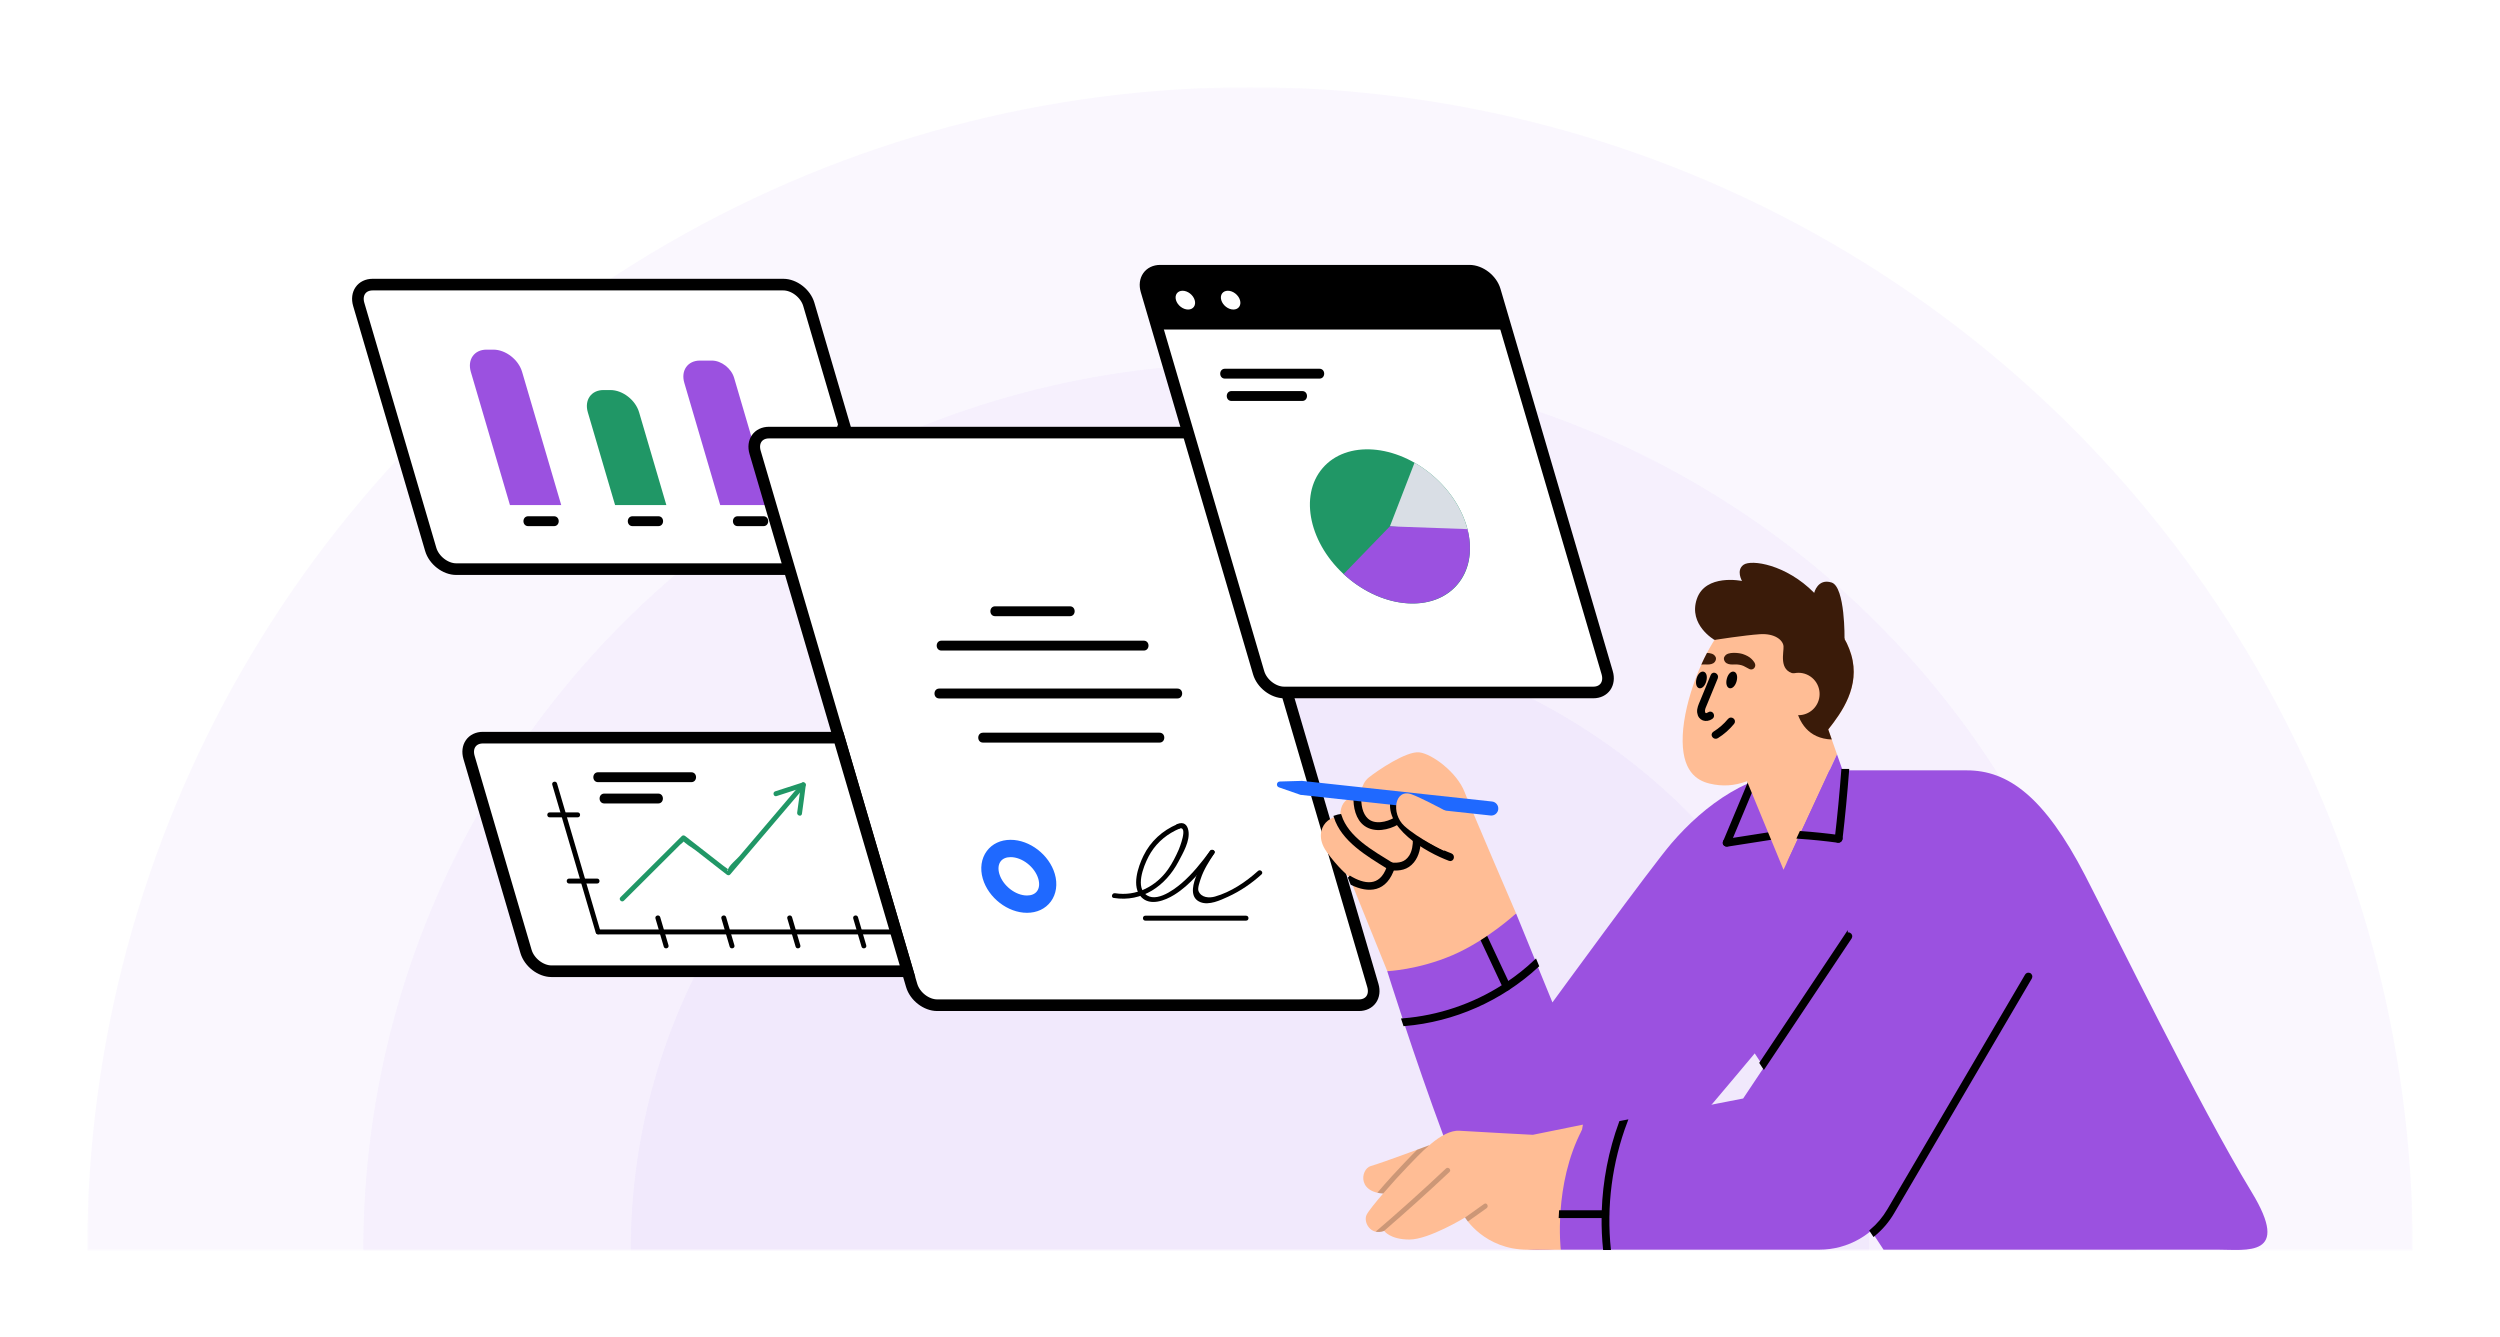 <svg width="860" height="460" viewBox="0 0 860 460" fill="none" xmlns="http://www.w3.org/2000/svg">
<rect width="860" height="460" fill="white"/>
<mask id="mask0_2_80899" style="mask-type:alpha" maskUnits="userSpaceOnUse" x="30" y="30" width="800" height="400">
<rect x="30" y="30" width="800" height="400" fill="#D9D9D9"/>
</mask>
<g mask="url(#mask0_2_80899)">
<circle opacity="0.05" cx="430" cy="430" r="213" fill="#9B51E0"/>
<circle opacity="0.05" cx="430" cy="430" r="305" fill="#9B51E0"/>
<circle opacity="0.05" cx="430" cy="430" r="400" fill="#9B51E0"/>
</g>
<g clip-path="url(#clip0_2_80899)">
<path d="M291.182 148.814L278.23 104.711C277.129 100.952 273.198 97.907 269.454 97.907H128.192C124.448 97.907 122.305 100.952 123.406 104.711L148.167 188.979C149.268 192.738 153.199 195.783 156.934 195.783H273.317L289.42 148.814L291.682 150.515L291.182 148.814Z" fill="white" stroke="black" stroke-width="4" stroke-miterlimit="10"/>
<path d="M193.064 173.753H175.427L161.967 127.932C160.722 123.705 163.127 120.277 167.346 120.277H169.735C173.945 120.277 178.367 123.705 179.604 127.932L193.064 173.753Z" fill="#9B51E0"/>
<path d="M229.226 173.753H211.59L202.212 141.831C200.967 137.604 203.381 134.176 207.591 134.176H209.98C214.19 134.176 218.612 137.604 219.849 141.831L229.226 173.753Z" fill="#209766"/>
<path d="M265.388 173.753H247.751L235.401 131.692C234.155 127.464 236.561 124.037 240.78 124.037H244.863C248.141 124.037 251.572 126.699 252.537 129.991L265.388 173.753Z" fill="#9B51E0"/>
<path d="M181.704 180.992H190.565C192.742 180.992 192.75 177.589 190.565 177.589H181.704C179.527 177.589 179.519 180.992 181.704 180.992Z" fill="black"/>
<path d="M217.603 180.992H226.463C228.64 180.992 228.649 177.589 226.463 177.589H217.603C215.426 177.589 215.417 180.992 217.603 180.992Z" fill="black"/>
<path d="M253.767 180.992H262.627C264.805 180.992 264.813 177.589 262.627 177.589H253.767C251.59 177.589 251.581 180.992 253.767 180.992Z" fill="black"/>
<path d="M472.259 338.988L416.401 148.814H264.533C260.789 148.814 258.646 151.859 259.756 155.619L313.614 338.988C314.715 342.747 318.646 345.792 322.39 345.792H467.481C471.225 345.792 473.368 342.747 472.259 338.988Z" fill="white" stroke="black" stroke-width="4" stroke-miterlimit="10"/>
<path d="M323.863 223.793H393.452C395.629 223.793 395.637 220.391 393.452 220.391H323.863C321.685 220.391 321.677 223.793 323.863 223.793Z" fill="black"/>
<path d="M323.101 240.269H405.032C407.209 240.269 407.218 236.867 405.032 236.867H323.101C320.924 236.867 320.915 240.269 323.101 240.269Z" fill="black"/>
<path d="M338.154 255.452H398.882C401.059 255.452 401.068 252.049 398.882 252.049H338.154C335.976 252.049 335.968 255.452 338.154 255.452Z" fill="black"/>
<path d="M342.329 211.97H368.047C370.224 211.97 370.233 208.568 368.047 208.568H342.329C340.152 208.568 340.144 211.97 342.329 211.97Z" fill="black"/>
<path d="M353.283 314.006C346.693 314.006 340.017 308.86 338.086 302.293C337.053 298.789 337.561 295.31 339.458 292.758C341.313 290.266 344.219 288.897 347.65 288.897C354.24 288.897 360.915 294.043 362.847 300.609C363.88 304.114 363.372 307.593 361.474 310.144C359.619 312.637 356.714 314.006 353.283 314.006ZM347.658 294.851C346.117 294.851 344.931 295.361 344.211 296.322C343.423 297.377 343.27 298.9 343.77 300.609C344.956 304.641 349.31 308.052 353.283 308.052C354.816 308.052 356.011 307.542 356.731 306.58C357.518 305.526 357.671 304.003 357.171 302.293C355.985 298.262 351.631 294.851 347.658 294.851Z" fill="#1F69FF"/>
<path d="M393.993 316.702H428.657C429.749 316.702 429.749 315.001 428.657 315.001H393.993C392.901 315.001 392.901 316.702 393.993 316.702Z" fill="black"/>
<path d="M383.117 308.894C392.859 310.459 400.974 304.786 405.396 296.382C406.963 293.405 409.42 289.305 408.818 285.775C408.446 283.623 407.158 282.611 405.057 283.436C404.049 283.827 404.49 285.477 405.506 285.078C409.03 283.7 405.532 292.163 405.489 292.265C404.456 294.613 403.295 296.926 401.821 299.036C397.654 304.956 390.851 308.435 383.575 307.269C382.507 307.099 382.05 308.741 383.126 308.911L383.117 308.894Z" fill="black"/>
<path d="M404.981 283.521C399.898 285.682 395.782 289.39 393.342 294.4C391.478 298.228 389.149 305.007 392.622 308.622C395.671 311.794 400.771 309.77 403.914 307.839C409.564 304.352 413.816 298.849 417.713 293.583C418.365 292.707 416.891 291.857 416.247 292.724C413.333 296.671 410.242 300.584 406.506 303.799C403.693 306.223 396.502 311.548 393.24 306.665C390.987 303.297 394.045 296.229 395.892 293.277C398.289 289.45 401.711 286.745 405.828 285.001C406.828 284.576 405.964 283.113 404.973 283.53L404.981 283.521Z" fill="black"/>
<path d="M416.248 292.716C414.198 295.855 406.337 307.746 412.961 310.348C415.943 311.522 419.797 309.685 422.466 308.469C426.701 306.529 430.505 303.927 433.952 300.805C434.766 300.073 433.563 298.874 432.758 299.606C428.573 303.391 423.431 306.861 417.942 308.418C416.019 308.962 413.275 308.877 412.292 306.538C411.877 305.534 412.758 303.204 413.055 302.285C414.063 299.146 415.926 296.314 417.705 293.575C418.307 292.656 416.841 291.806 416.24 292.716H416.248Z" fill="black"/>
<path d="M311.683 332.404L288.582 253.751H166.126C162.382 253.751 160.247 256.796 161.348 260.555L180.95 327.301C182.06 331.06 185.982 334.105 189.726 334.105H312.183L311.683 332.404Z" fill="white" stroke="black" stroke-width="4" stroke-miterlimit="10"/>
<path d="M189.979 269.946C194.96 286.898 199.941 303.85 204.922 320.802C205.227 321.848 206.862 321.406 206.557 320.351C201.576 303.399 196.595 286.447 191.614 269.495C191.309 268.449 189.674 268.891 189.979 269.946Z" fill="black"/>
<path d="M310.224 321.432H205.794C204.701 321.432 204.701 319.73 205.794 319.73H309.725L310.224 321.432Z" fill="black"/>
<path d="M195.773 303.935H205.413C206.505 303.935 206.505 302.234 205.413 302.234H195.773C194.68 302.234 194.68 303.935 195.773 303.935Z" fill="black"/>
<path d="M189.089 281.165H198.729C199.822 281.165 199.822 279.464 198.729 279.464H189.089C187.996 279.464 187.996 281.165 189.089 281.165Z" fill="black"/>
<path d="M225.481 315.962C226.43 319.186 227.379 322.418 228.327 325.642C228.632 326.688 230.267 326.246 229.962 325.191C229.013 321.967 228.065 318.735 227.116 315.511C226.811 314.465 225.176 314.908 225.481 315.962Z" fill="black"/>
<path d="M248.159 315.962C249.108 319.186 250.056 322.418 251.005 325.642C251.31 326.688 252.945 326.246 252.64 325.191C251.691 321.967 250.742 318.735 249.794 315.511C249.489 314.465 247.854 314.908 248.159 315.962Z" fill="black"/>
<path d="M270.835 315.962C271.783 319.186 272.732 322.418 273.681 325.642C273.986 326.688 275.621 326.246 275.316 325.191L272.469 315.511C272.165 314.465 270.53 314.908 270.835 315.962Z" fill="black"/>
<path d="M293.512 315.962C294.461 319.186 295.41 322.418 296.359 325.642C296.664 326.688 298.298 326.246 297.993 325.191C297.045 321.967 296.096 318.735 295.147 315.511C294.842 314.465 293.207 314.908 293.512 315.962Z" fill="black"/>
<path d="M205.743 269.061H237.806C239.983 269.061 239.992 265.659 237.806 265.659H205.743C203.566 265.659 203.558 269.061 205.743 269.061Z" fill="black"/>
<path d="M207.896 276.393H226.405C228.582 276.393 228.59 272.991 226.405 272.991H207.896C205.719 272.991 205.71 276.393 207.896 276.393Z" fill="black"/>
<path d="M214.631 309.838C221.068 303.425 227.506 297.011 233.944 290.598C234.275 290.266 235.249 289.603 235.393 289.152C235.698 288.242 235.088 289.45 234.681 288.922C235.766 290.334 237.951 291.474 239.34 292.554C242.881 295.319 246.431 298.083 249.971 300.848C250.31 301.111 250.844 301.23 251.166 300.848C259.755 290.76 268.345 280.663 276.943 270.575C277.646 269.75 276.452 268.542 275.749 269.376C268.608 277.771 261.458 286.158 254.317 294.553C253.445 295.574 250.717 297.794 250.42 299.129C250.115 300.507 249.811 298.236 251.03 299.538C250.429 298.9 249.573 298.398 248.879 297.862C244.499 294.443 240.12 291.032 235.732 287.612C235.368 287.332 234.893 287.255 234.537 287.612C227.506 294.621 220.467 301.63 213.436 308.639C212.657 309.413 213.86 310.612 214.631 309.838Z" fill="#209766"/>
<path d="M275.867 279.974C276.35 276.648 276.765 273.314 277.197 269.98C277.265 269.435 276.596 269.01 276.122 269.163C272.97 270.184 269.828 271.196 266.676 272.217C265.643 272.549 266.083 274.19 267.125 273.858C270.277 272.838 273.419 271.826 276.571 270.805C276.215 270.533 275.859 270.261 275.495 269.988C275.088 273.17 274.69 276.359 274.224 279.532C274.072 280.604 275.698 281.063 275.859 279.983L275.867 279.974Z" fill="#209766"/>
<path d="M633.858 265.004H676.603C690.682 265.004 703.185 273.901 717.264 301.12C727.429 320.768 756.416 380.207 774.587 410.113C788.284 432.662 772.85 429.881 762.736 429.881H647.937L603.625 362.362C603.625 362.362 567.708 405.469 556.315 417.326C545.497 428.579 539.72 429.889 528.691 429.889C515.747 429.889 507.141 419.198 496.722 391.188C486.294 363.187 477.213 334.097 477.213 334.097L521.525 314.21L534.036 344.831C534.036 344.831 568.073 298.151 574.96 290.13C586.345 276.869 602.49 265.004 621.27 265.004H633.867H633.858Z" fill="#9B51E0"/>
<path d="M517.577 339.864C517.459 339.617 517.348 339.37 517.23 339.124C514.265 332.795 511.275 326.475 508.318 320.139L509.86 319.45C512.774 325.701 515.73 331.945 518.661 338.196C518.788 338.469 518.916 338.732 519.043 339.005C519.5 339.991 518.043 340.85 517.577 339.864Z" fill="black" stroke="black"/>
<path d="M594.206 290.742C599.305 289.943 604.405 289.152 609.504 288.352C610.58 288.182 610.123 286.549 609.055 286.711L593.757 289.101C592.681 289.271 593.138 290.904 594.206 290.742Z" fill="black" stroke="black"/>
<path d="M594.8 290.147C598.002 282.5 601.204 274.854 604.406 267.207C604.829 266.203 603.186 265.761 602.771 266.756C599.569 274.403 596.367 282.049 593.165 289.696C592.741 290.7 594.385 291.142 594.8 290.147Z" fill="black" stroke="black"/>
<path d="M544.516 386.875L527.303 390.371C527.303 390.371 508.379 389.393 502.068 388.976C495.749 388.56 488.082 397.355 484.169 401.361C480.255 405.376 471.225 415.498 470.09 417.939C468.955 420.38 471.394 425.177 476.172 423.434C476.172 423.434 478.171 426.402 484.863 426.402C491.555 426.402 503.974 418.815 503.974 418.815C503.974 418.815 510.573 429.898 525.524 429.898H536.909L544.524 386.884L544.516 386.875Z" fill="#FFBD95"/>
<path d="M631.919 259.484L626.692 244.59L600.5 267.624L613.528 299.206L631.919 259.484Z" fill="#FFBD95"/>
<path d="M631.92 259.484L633.859 265.004L614.486 297.156L631.92 259.484Z" fill="#9B51E0"/>
<path d="M632.257 289.399C627.75 288.786 623.235 288.335 618.703 288.029L619.466 286.387C623.896 286.702 628.301 287.161 632.714 287.757C633.79 287.901 633.324 289.543 632.257 289.399Z" fill="black" stroke="black"/>
<path d="M635.596 265.012C635.003 272.88 634.249 280.74 633.334 288.582C633.207 289.654 631.513 289.662 631.64 288.582C632.554 280.74 633.308 272.88 633.901 265.012H635.596Z" fill="black" stroke="black"/>
<path d="M593.198 215.542C585.828 223.929 579.381 241.145 578.865 252.925C578.314 265.378 583.769 268.5 588.073 269.546C592.545 270.635 596.586 270.328 600.932 268.763C605.277 267.19 624.32 256.745 628.92 250.935C633.519 245.126 640.034 236.135 636.815 225.23C633.604 214.326 623.608 206.739 613.096 206.126C602.583 205.514 595.807 212.582 593.198 215.551V215.542Z" fill="#FFBD95"/>
<path d="M628.911 250.927L630.131 254.388C613.892 253.776 617.306 231.771 617.306 231.771C611.707 230.725 613.723 224.38 613.528 222.287C613.333 220.187 610.529 217.839 605.447 218.162C600.364 218.485 589.801 220.127 589.801 220.127C590.902 218.409 592.046 216.869 593.206 215.542C595.815 212.582 602.592 205.514 613.104 206.126C623.617 206.73 633.604 214.326 636.823 225.23C640.034 236.135 633.52 245.117 628.92 250.927H628.911Z" fill="#3A1B09"/>
<path d="M589.758 220.119C589.758 220.119 580.736 214.955 583.693 206.092C586.649 197.229 599.245 199.849 599.245 199.849C599.245 199.849 597.136 196.183 599.779 194.286C602.422 192.39 614.341 194.091 624.082 203.94C624.082 203.94 625.285 198.871 630.046 200.376C634.807 201.882 634.519 219.88 634.519 219.88L615.145 211.936L598.635 215.815L589.758 220.127V220.119Z" fill="#3A1B09"/>
<path d="M624.668 242.863C622.398 246.18 617.874 247.022 614.571 244.743C611.267 242.463 610.428 237.921 612.699 234.604C614.969 231.287 619.492 230.445 622.796 232.724C626.1 235.004 626.938 239.546 624.668 242.863Z" fill="#FFBD95"/>
<path d="M590.664 253.512C592.757 252.211 594.578 250.595 596.145 248.69C596.84 247.848 595.51 246.793 594.815 247.643C593.341 249.438 591.622 250.918 589.656 252.143C588.725 252.721 589.741 254.082 590.664 253.512Z" fill="black" stroke="black"/>
<path d="M588.963 232.358C588.285 233.983 585.939 239.707 585.27 241.341C584.778 242.523 584.16 243.782 584.329 245.092C584.643 247.507 586.913 248.137 588.751 246.895C589.658 246.291 588.81 244.811 587.904 245.423C587.065 245.985 586.227 246.061 586.032 244.828C585.888 243.943 586.43 242.948 586.752 242.166C587.421 240.533 589.776 234.817 590.445 233.184C590.86 232.188 589.387 231.346 588.963 232.358Z" fill="black" stroke="black"/>
<path d="M593.359 225.698C592.672 226.396 593.121 227.672 593.969 228.165C594.807 228.658 595.849 228.607 596.823 228.573C597.797 228.539 598.882 228.692 599.78 229.092C600.703 229.5 601.16 229.892 601.804 230.164C602.668 230.53 603.515 230.104 603.769 229.194C604.024 228.284 603.185 227.331 602.516 226.668C601.847 226.005 600.771 225.401 599.5 224.984C598.289 224.584 594.307 224.074 593.359 225.698Z" fill="#3A1B09"/>
<path d="M589.36 228.165C588.522 228.658 587.48 228.607 586.506 228.573C586.099 228.556 585.676 228.573 585.252 228.633C585.87 227.246 586.523 225.894 587.209 224.601C588.395 224.644 589.521 224.933 589.97 225.698C590.656 226.396 590.199 227.672 589.36 228.165Z" fill="#3A1B09"/>
<path d="M597.39 234.34C596.933 236.024 595.849 236.994 594.925 236.739C594.002 236.484 593.578 235.097 594.044 233.413C594.502 231.729 595.578 230.81 596.501 231.066C597.424 231.321 597.848 232.656 597.39 234.34Z" fill="black"/>
<path d="M586.963 234.34C586.505 236.024 585.421 236.994 584.497 236.739C583.574 236.484 583.151 235.097 583.617 233.413C584.074 231.729 585.15 230.81 586.073 231.066C586.996 231.321 587.42 232.656 586.963 234.34Z" fill="black"/>
<path d="M521.525 314.21C521.525 314.21 506.405 279.14 503.804 272.421C501.195 265.701 492.682 259.339 488.251 258.811C483.821 258.284 473.825 265.089 470.877 267.445C467.921 269.801 468.099 273.986 468.099 273.986C468.099 273.986 461.06 272.982 461.06 280.527C461.06 280.527 457.917 280.944 456.045 282.994C454.24 284.967 453.326 288.692 456.307 292.937C460.018 298.236 464.109 301.638 464.109 301.638L477.231 334.088C477.231 334.088 487.828 333.654 499.645 328.593C511.462 323.532 521.542 314.201 521.542 314.201L521.525 314.21Z" fill="#FFBD95"/>
<path d="M479.229 273.918C475.485 284.15 491.089 292.869 498.628 295.659C499.653 296.042 500.093 294.391 499.077 294.017C492.326 291.517 477.552 283.402 480.864 274.369C481.237 273.34 479.602 272.897 479.229 273.918Z" fill="black" stroke="black"/>
<path d="M480.712 283.198C477.586 285.018 472.961 285.979 469.751 283.751C466.82 281.726 465.947 277.507 466.108 274.037C466.845 273.926 467.464 273.943 467.802 273.969C467.658 276.733 468.15 280.051 470.217 281.947C472.8 284.329 477.18 283.283 479.857 281.726C480.805 281.182 481.661 282.653 480.712 283.198Z" fill="black" stroke="black"/>
<path d="M478.095 298.806C477.9 298.687 477.696 298.559 477.502 298.44C470.276 293.958 461.856 289.007 459.314 280.978C460.119 280.697 460.771 280.578 460.983 280.552C463.491 288.369 471.987 292.997 478.95 297.334C479.001 297.369 479.052 297.403 479.094 297.454C479.111 297.462 479.12 297.471 479.128 297.479C479.746 298.126 478.959 299.342 478.095 298.806Z" fill="black" stroke="black"/>
<path d="M478.517 298.917C481.516 299.129 484.006 298.789 486.005 296.339C487.7 294.264 488.301 291.321 488.216 288.693C488.182 287.604 486.488 287.595 486.522 288.693C486.581 290.632 486.251 292.954 485.175 294.613C483.532 297.13 481.27 297.42 478.509 297.224C477.424 297.147 477.424 298.849 478.509 298.925L478.517 298.917Z" fill="black" stroke="black"/>
<path d="M479.34 298.296C476.722 306.589 470.742 306.742 465.032 303.978L464.092 301.647C464.092 301.647 464.075 301.63 464.041 301.604C469.149 304.743 474.884 305.764 477.501 298.44C477.569 298.245 477.637 298.049 477.705 297.845C477.916 297.181 478.662 297.122 479.085 297.445C479.102 297.445 479.119 297.462 479.128 297.479C479.34 297.658 479.45 297.947 479.34 298.296Z" fill="black" stroke="black"/>
<path d="M512.749 280.535L447.378 273.433L439.958 270.847C438.882 270.473 439.119 268.874 440.263 268.84L447.887 268.619L513.266 275.721C514.587 275.866 515.544 277.057 515.4 278.392C515.256 279.719 514.07 280.68 512.74 280.535H512.749Z" fill="#1F69FF"/>
<path d="M509.251 285.537C509.251 285.537 491.318 275.313 485.566 273.237C479.814 271.154 478.383 279.795 483.076 284.116C487.769 288.437 496.629 292.622 496.629 292.622L509.251 285.545V285.537Z" fill="#FFBD95"/>
<path d="M698.5 333.051L649.691 416.238C644.727 424.692 635.688 429.881 625.913 429.881H536.908C536.908 429.881 534.299 407.587 544.21 388.662L599.644 377.885L637.348 321.355L698.517 333.042L698.5 333.051Z" fill="#9B51E0"/>
<path d="M491.706 393.935C491.706 393.935 475.391 400.051 471.605 401.097C467.827 402.143 466.522 411.568 478.644 410.522C490.766 409.475 491.706 393.935 491.706 393.935Z" fill="#FFBD95"/>
<path d="M552.215 418.526H536.705C536.73 417.973 536.764 417.403 536.798 416.824H552.215C553.308 416.824 553.3 418.526 552.215 418.526Z" fill="black" stroke="black"/>
<path d="M528.903 332.259C516.357 343.878 500.144 351.032 483.168 352.478C482.981 351.908 482.795 351.355 482.617 350.811C494.959 349.816 506.87 345.767 517.23 339.124C517.712 338.826 518.187 338.511 518.661 338.197C522.033 335.925 525.226 333.391 528.208 330.575L528.903 332.259Z" fill="black" stroke="black"/>
<path d="M553.646 429.889H551.96C551.571 426.104 551.401 422.311 551.452 418.526C551.452 417.964 551.478 417.394 551.486 416.824C551.816 406.345 553.824 395.968 557.441 386.093L559.381 385.719C554.053 399.77 552.079 414.911 553.646 429.889Z" fill="black" stroke="black"/>
<path d="M635.138 321.602L605.77 365.636L606.778 367.176L636.545 322.546C636.833 322.112 636.663 321.534 636.197 321.312C636.197 321.312 636.189 321.312 636.18 321.312C635.808 321.134 635.367 321.27 635.138 321.61V321.602Z" fill="black" stroke="black"/>
<path d="M698.018 335.126C697.654 335.015 697.255 335.177 697.061 335.509L649.682 416.246C648.073 418.993 646.031 421.401 643.668 423.391L644.6 424.803C647.183 422.668 649.411 420.082 651.148 417.114L698.518 336.368C698.797 335.891 698.56 335.288 698.035 335.134C698.035 335.134 698.026 335.134 698.018 335.134V335.126Z" fill="black" stroke="black"/>
<path opacity="0.2" d="M498.611 403.173C491.258 410.105 483.744 416.858 476.095 423.459C475.011 423.842 474.045 423.884 473.215 423.697C481.449 416.654 489.513 409.407 497.408 401.965C498.204 401.216 499.407 402.416 498.611 403.173Z" fill="black"/>
<path opacity="0.2" d="M511.393 415.617C509.25 417.139 507.098 418.67 504.955 420.201C504.345 419.419 504.023 418.9 503.973 418.823C506.158 417.267 508.352 415.71 510.538 414.154C511.427 413.516 512.274 414.987 511.393 415.617Z" fill="black"/>
<path opacity="0.2" d="M487.496 395.509C486.294 396.683 485.175 397.848 484.176 398.894C483.735 399.362 483.329 399.787 482.947 400.179C480.923 402.254 477.043 406.49 473.799 410.301C474.392 410.437 475.061 410.53 475.789 410.573H475.798C478.754 407.136 482.143 403.436 484.159 401.361C486.005 399.473 488.691 396.513 491.673 393.961C491.435 394.046 489.775 394.667 487.496 395.509Z" fill="black"/>
<path d="M505.473 93.126H399.128C395.384 93.126 393.249 96.172 394.35 99.931L432.969 231.406C434.071 235.165 438.001 238.21 441.745 238.21H548.09C551.834 238.21 553.969 235.165 552.868 231.406L514.248 99.931C513.147 96.172 509.217 93.126 505.473 93.126Z" fill="white" stroke="black" stroke-width="4" stroke-miterlimit="10"/>
<path d="M518.196 113.362H398.298L394.35 99.931C393.249 96.172 395.384 93.126 399.128 93.126H505.473C509.217 93.126 513.147 96.172 514.248 99.931L518.196 113.362Z" fill="black"/>
<path d="M410.979 103.248C411.504 105.035 410.487 106.481 408.708 106.481C406.929 106.481 405.066 105.035 404.541 103.248C404.015 101.462 405.032 100.016 406.811 100.016C408.59 100.016 410.453 101.462 410.979 103.248Z" fill="white"/>
<path d="M426.557 103.248C427.082 105.035 426.065 106.481 424.287 106.481C422.508 106.481 420.644 105.035 420.119 103.248C419.594 101.462 420.61 100.016 422.389 100.016C424.168 100.016 426.032 101.462 426.557 103.248Z" fill="white"/>
<path d="M421.39 130.246H453.885C456.062 130.246 456.07 126.844 453.885 126.844H421.39C419.213 126.844 419.204 130.246 421.39 130.246Z" fill="black"/>
<path d="M423.642 137.927H447.97C450.148 137.927 450.156 134.524 447.97 134.524H423.642C421.465 134.524 421.456 137.927 423.642 137.927Z" fill="black"/>
<path d="M501.297 201.163C509.528 191.591 505.835 174.845 493.049 163.758C480.262 152.672 463.224 151.444 454.993 161.016C446.762 170.587 450.455 187.334 463.242 198.42C476.028 209.506 493.066 210.734 501.297 201.163Z" fill="#209766"/>
<path d="M478.129 181.06L486.6 159.166C495.249 164.108 501.966 172.307 504.541 181.06C504.753 181.791 504.94 182.531 505.101 183.263L478.129 181.06Z" fill="#D9DEE5"/>
<path d="M478.128 181.06L504.803 182.021C508.454 196.2 500.042 207.581 485.913 207.581C477.831 207.581 469.089 203.855 462.211 197.485L478.119 181.06H478.128Z" fill="#9B51E0"/>
</g>
<defs>
<clipPath id="clip0_2_80899">
<rect width="659" height="339" fill="white" transform="translate(121 91)"/>
</clipPath>
</defs>
</svg>
